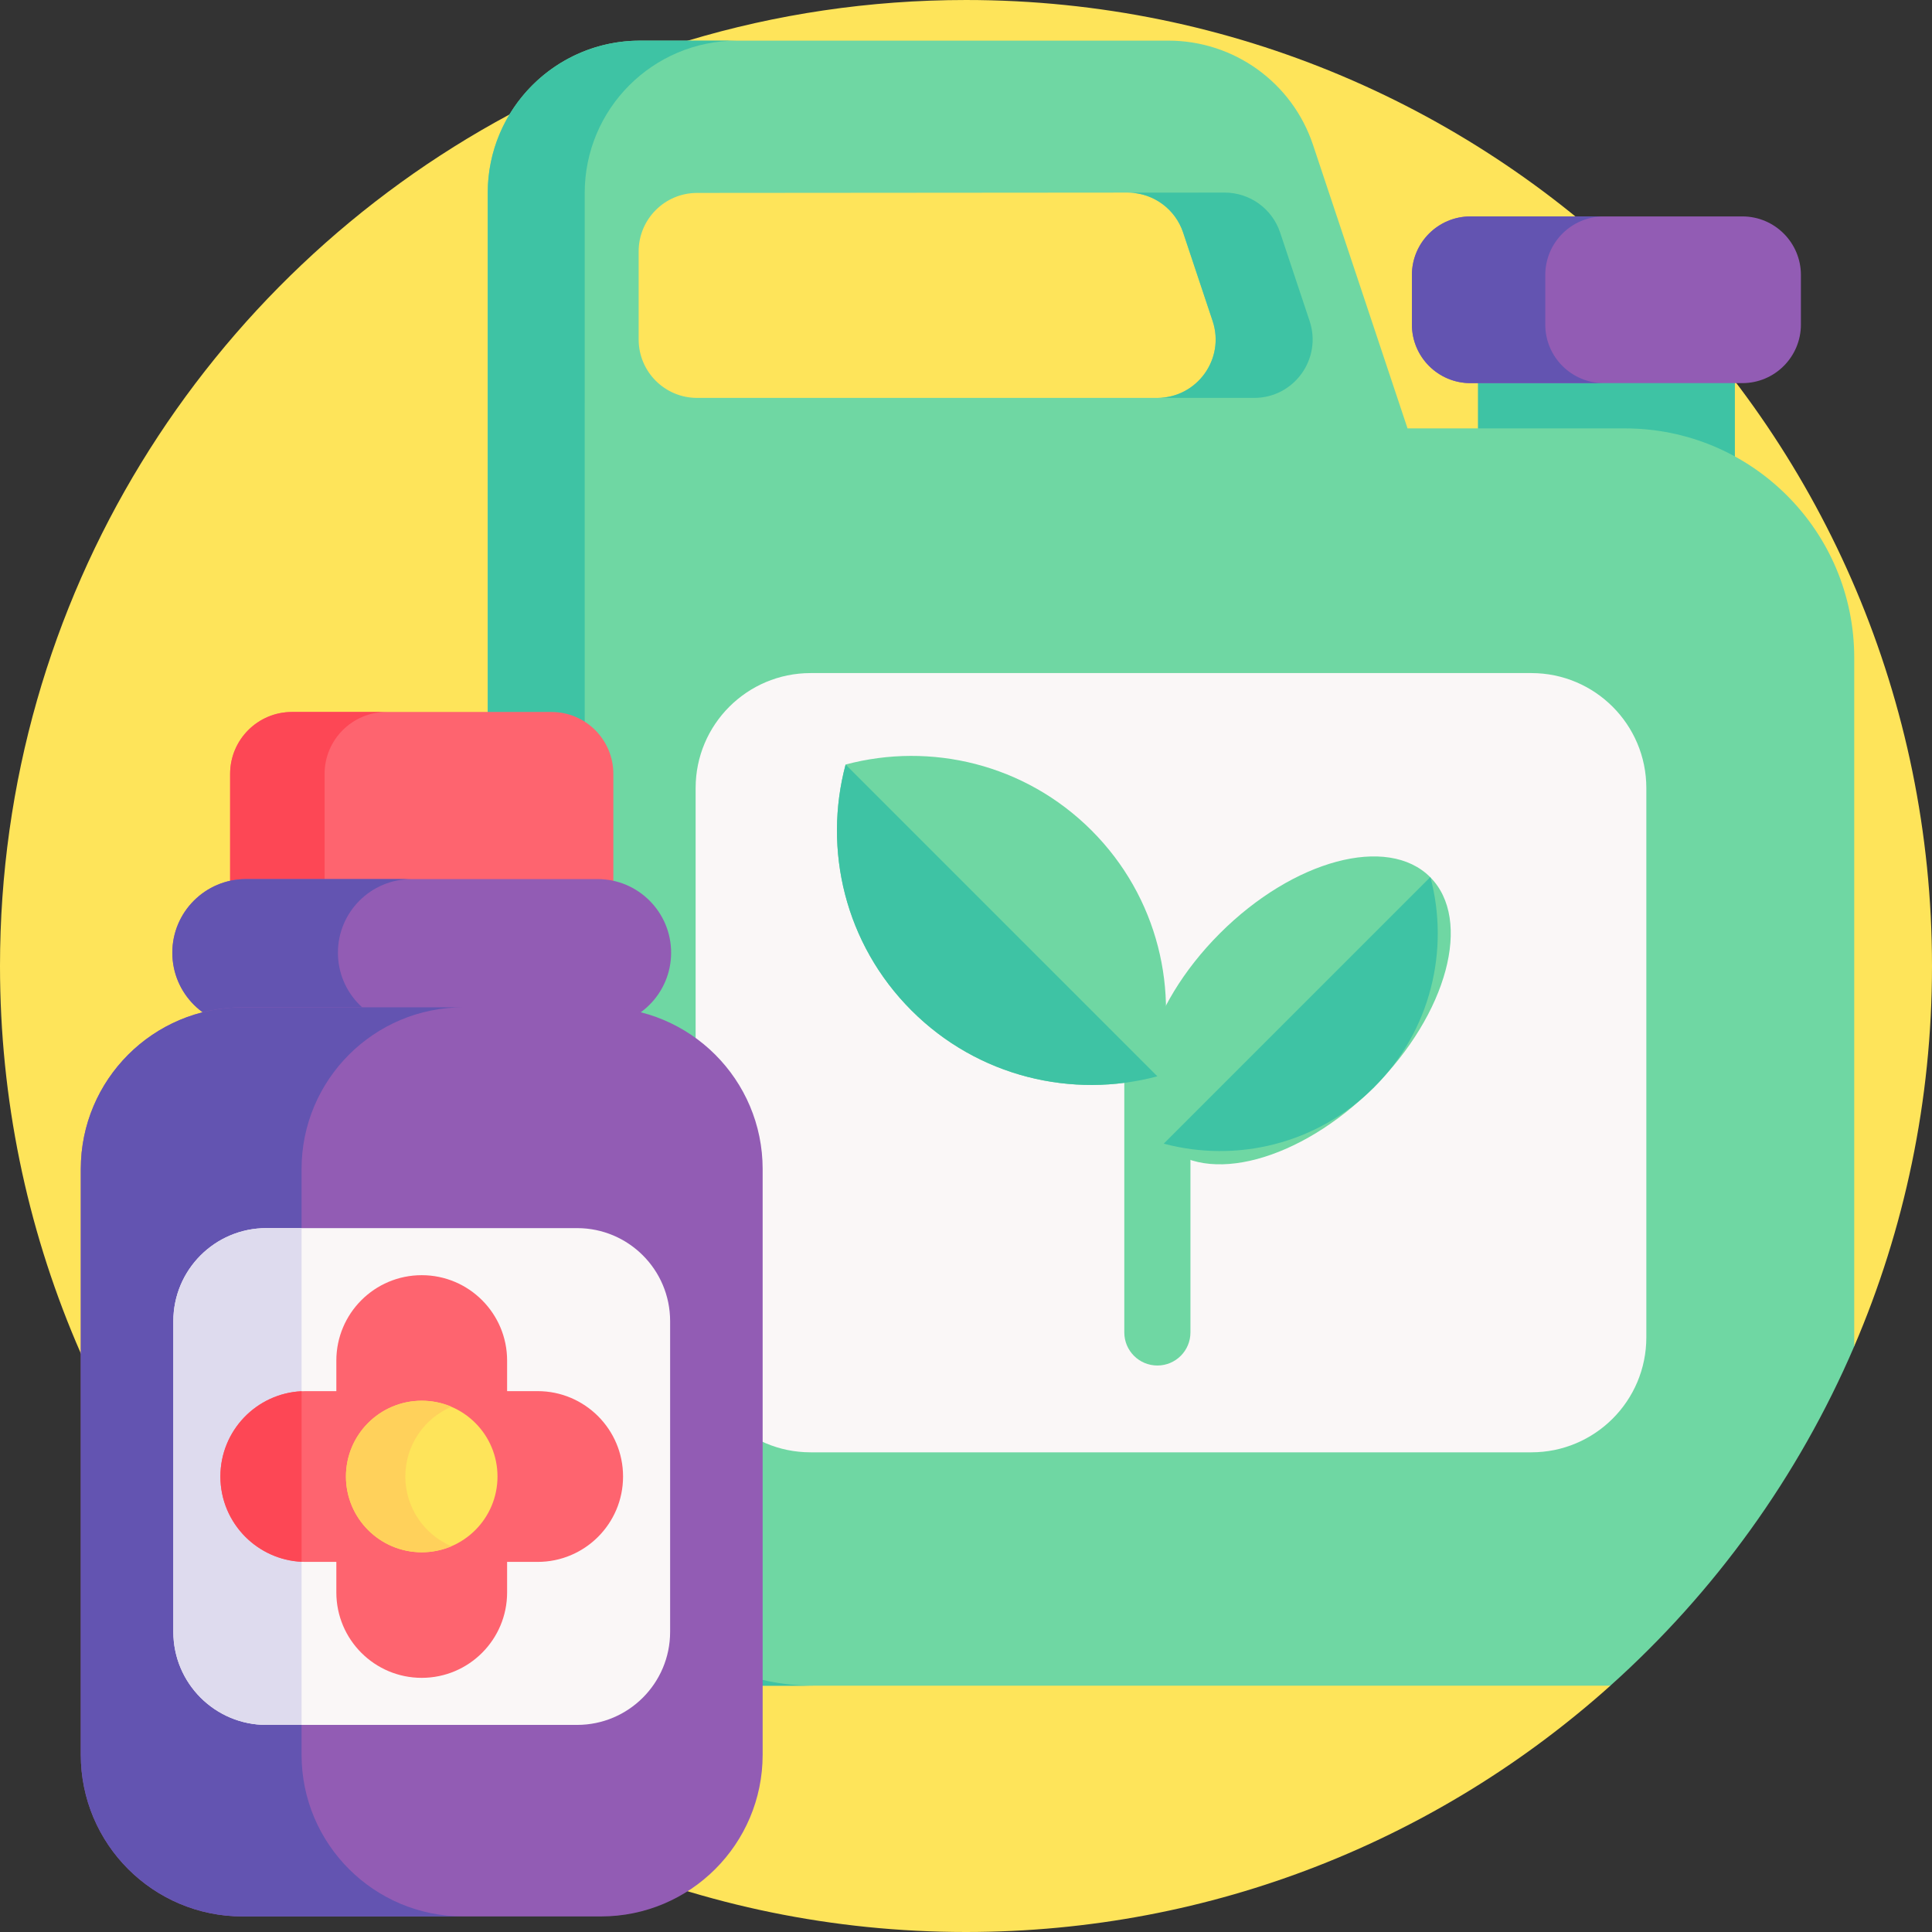 <svg id="Capa_1" enable-background="new 0 0 512 512" height="512" viewBox="0 0 512 512" width="512" xmlns="http://www.w3.org/2000/svg"><rect x="0" y="0" width="512" height="512" fill="#333333" stroke="none"/><g><path d="m512 256c0 35.78-7.34 69.85-20.61 100.78-26.937-7.813-50.498-10.487-55.094-2.367-13.789 24.361-16.736 56.406-9.536 92.317-45.3 40.58-105.15 65.27-170.76 65.27-141.38 0-256-114.62-256-256 0-97.62 54.65-182.48 135.02-225.66 14.93-8.03 30.75-14.61 47.28-19.57 23.34-7.01 48.08-10.77 73.7-10.77 141.38 0 256 114.62 256 256z" fill="#fee45a"/><g><path d="m391.671 91.58h68.091v45.638h-68.091z" fill="#3ec3a4" transform="matrix(-1 0 0 -1 851.433 228.798)"/><path d="m430.61 113.53h-57.6l-25.05-75.15c-5.5-16.49-20.93-27.61-38.3-27.61h-140.04c-14.68 0-27.54 7.84-34.6 19.57-3.66 6.07-5.77 13.19-5.77 20.8l.01 334.81c0 33.57 27.21 60.78 60.78 60.78h236.72c27.61-24.74 49.82-55.38 64.63-89.95v-182.47c0-33.57-27.21-60.78-60.78-60.78zm-123.94-8.08h-121.93c-8.56 0-15.49-6.93-15.49-15.49v-23.35c0-8.54 6.93-15.48 15.47-15.48l114.12-.09c6.67-.01 12.59 4.26 14.7 10.59l7.82 23.44c3.34 10.02-4.12 20.38-14.69 20.38z" fill="#6fd7a3"/><g fill="#3ec3a4"><path d="m306.666 105.45h25.703c10.57 0 18.033-10.355 14.691-20.383l-7.813-23.44c-2.109-6.328-8.033-10.594-14.703-10.589l-25.199.02c6.462.205 12.143 4.402 14.199 10.569l7.813 23.44c3.342 10.028-4.121 20.383-14.691 20.383z"/><path d="m154.959 385.952-.005-334.812c0-22.296 18.074-40.37 40.37-40.37h-25.703c-22.296 0-40.37 18.074-40.37 40.37l.005 334.812c0 33.569 27.213 60.782 60.782 60.782h25.703c-33.569 0-60.782-27.213-60.782-60.782z"/></g><path d="m461.732 101.533h-72.032c-8.576 0-15.528-6.952-15.528-15.528v-13.125c0-8.576 6.952-15.528 15.528-15.528h72.032c8.576 0 15.528 6.952 15.528 15.528v13.125c0 8.575-6.952 15.528-15.528 15.528z" fill="#925cb4"/><path d="m425.035 101.533h-35.34c-8.58 0-15.522-6.953-15.522-15.522v-13.131c0-8.569 6.942-15.522 15.522-15.522h35.34c-8.569 0-15.522 6.953-15.522 15.522v13.131c0 8.569 6.952 15.522 15.522 15.522z" fill="#6354b1"/></g><path d="m214.817 384.881h191.011c16.827 0 30.468-13.641 30.468-30.468v-145.572c0-16.827-13.641-30.468-30.468-30.468h-191.011c-16.827 0-30.468 13.641-30.468 30.468v145.572c0 16.827 13.641 30.468 30.468 30.468z" fill="#faf7f7"/><g><path d="m146.134 188.682h-68.744c-9.062 0-16.408 7.346-16.408 16.408v33.676h101.561v-33.676c-.001-9.062-7.347-16.408-16.409-16.408z" fill="#fe646f"/><path d="m102.436 188.682c-9.065 0-16.414 7.349-16.414 16.414v33.665h-25.032v-33.665c0-9.065 7.335-16.414 16.4-16.414z" fill="#fd4755"/><g><path d="m158.34 232.962h-93.157c-10.777 0-19.514 8.737-19.514 19.514 0 10.777 8.737 19.514 19.514 19.514h93.157c10.777 0 19.514-8.737 19.514-19.514.001-10.777-8.736-19.514-19.514-19.514z" fill="#925cb4"/><path d="m95.272 266.281c3.532 3.532 8.397 5.718 13.792 5.718h-43.872c-5.382 0-10.273-2.186-13.804-5.718-3.532-3.532-5.718-8.409-5.718-13.805 0-10.777 8.746-19.51 19.523-19.51h43.872c-10.777 0-19.51 8.733-19.51 19.51-.001 5.395 2.185 10.273 5.717 13.805z" fill="#6354b1"/></g><path d="m159.24 266.95h-94.956c-23.677 0-42.87 19.194-42.87 42.87v155.188c0 23.677 19.194 42.87 42.87 42.87h94.956c23.677 0 42.87-19.194 42.87-42.87v-155.188c0-23.676-19.194-42.87-42.87-42.87z" fill="#925cb4"/><path d="m122.793 507.87h-58.517c-23.676 0-42.862-19.186-42.862-42.862v-155.187c0-23.676 19.187-42.875 42.862-42.875h58.517c-23.676 0-42.875 19.199-42.875 42.875v155.187c-.001 23.675 19.199 42.862 42.875 42.862z" fill="#6354b1"/><path d="m177.589 350.123v82.335c0 13.61-11.036 24.659-24.659 24.659h-82.335c-13.623 0-24.659-11.049-24.659-24.659v-82.335c0-13.623 11.036-24.659 24.659-24.659h82.335c13.623.001 24.659 11.036 24.659 24.659z" fill="#faf7f7"/><path d="m79.922 325.464v131.653h-9.328c-13.623 0-24.659-11.049-24.659-24.659v-82.335c0-13.623 11.036-24.659 24.659-24.659z" fill="#dedbee"/><g><path d="m165.117 391.291c0 12.498-10.143 22.628-22.641 22.628h-8.086v8.086c0 12.498-10.13 22.641-22.628 22.641s-22.628-10.143-22.628-22.641v-8.086h-8.086c-.375 0-.75-.013-1.126-.026-5.796-.285-11.023-2.756-14.878-6.598-4.101-4.101-6.637-9.755-6.637-16.004 0-12.123 9.535-22.02 21.515-22.602.375-.013.75-.026 1.126-.026h8.086v-8.086c0-12.498 10.13-22.641 22.628-22.641s22.628 10.143 22.628 22.641v8.086h8.086c6.249 0 11.903 2.536 16.004 6.624 4.101 4.102 6.637 9.755 6.637 16.004z" fill="#fe646f"/><path d="m79.922 368.689v45.204c-5.796-.285-11.023-2.756-14.878-6.598-4.101-4.101-6.637-9.755-6.637-16.004 0-12.123 9.535-22.02 21.515-22.602z" fill="#fd4755"/><circle cx="111.762" cy="391.291" fill="#fee45a" r="20.08"/><path d="m119.636 409.769c-2.412 1.019-5.072 1.596-7.869 1.596-11.096 0-20.086-8.99-20.086-20.075 0-11.096 8.99-20.086 20.086-20.086 2.797 0 5.457.566 7.869 1.596-7.178 3.057-12.217 10.19-12.217 18.489.001 8.301 5.039 15.423 12.217 18.48z" fill="#ffd15b"/></g></g><g><path d="m306.715 361.876c-4.84 0-8.764-3.924-8.764-8.764v-67.875c0-4.84 3.924-8.764 8.764-8.764s8.764 3.924 8.764 8.764v67.875c.001 4.84-3.923 8.764-8.764 8.764z" fill="#6fd7a3"/><g><ellipse cx="343.735" cy="267.751" fill="#6fd7a3" rx="49.965" ry="28.852" transform="matrix(.707 -.707 .707 .707 -88.651 321.48)"/><path d="m379.065 232.421c5.131 19.249.174 40.629-14.929 55.732s-36.489 20.067-55.732 14.929z" fill="#3ec3a4"/></g><g><path d="m306.715 285.237c-22.506 6.003-47.511.202-65.162-17.458-17.66-17.66-23.462-42.664-17.458-65.17 22.506-6.003 47.511-.193 65.171 17.458 17.651 17.66 23.462 42.664 17.449 65.17z" fill="#6fd7a3"/><path d="m306.715 285.237c-22.506 6.003-47.511.202-65.162-17.458-17.66-17.66-23.462-42.664-17.458-65.17z" fill="#3ec3a4"/></g></g></g></svg>